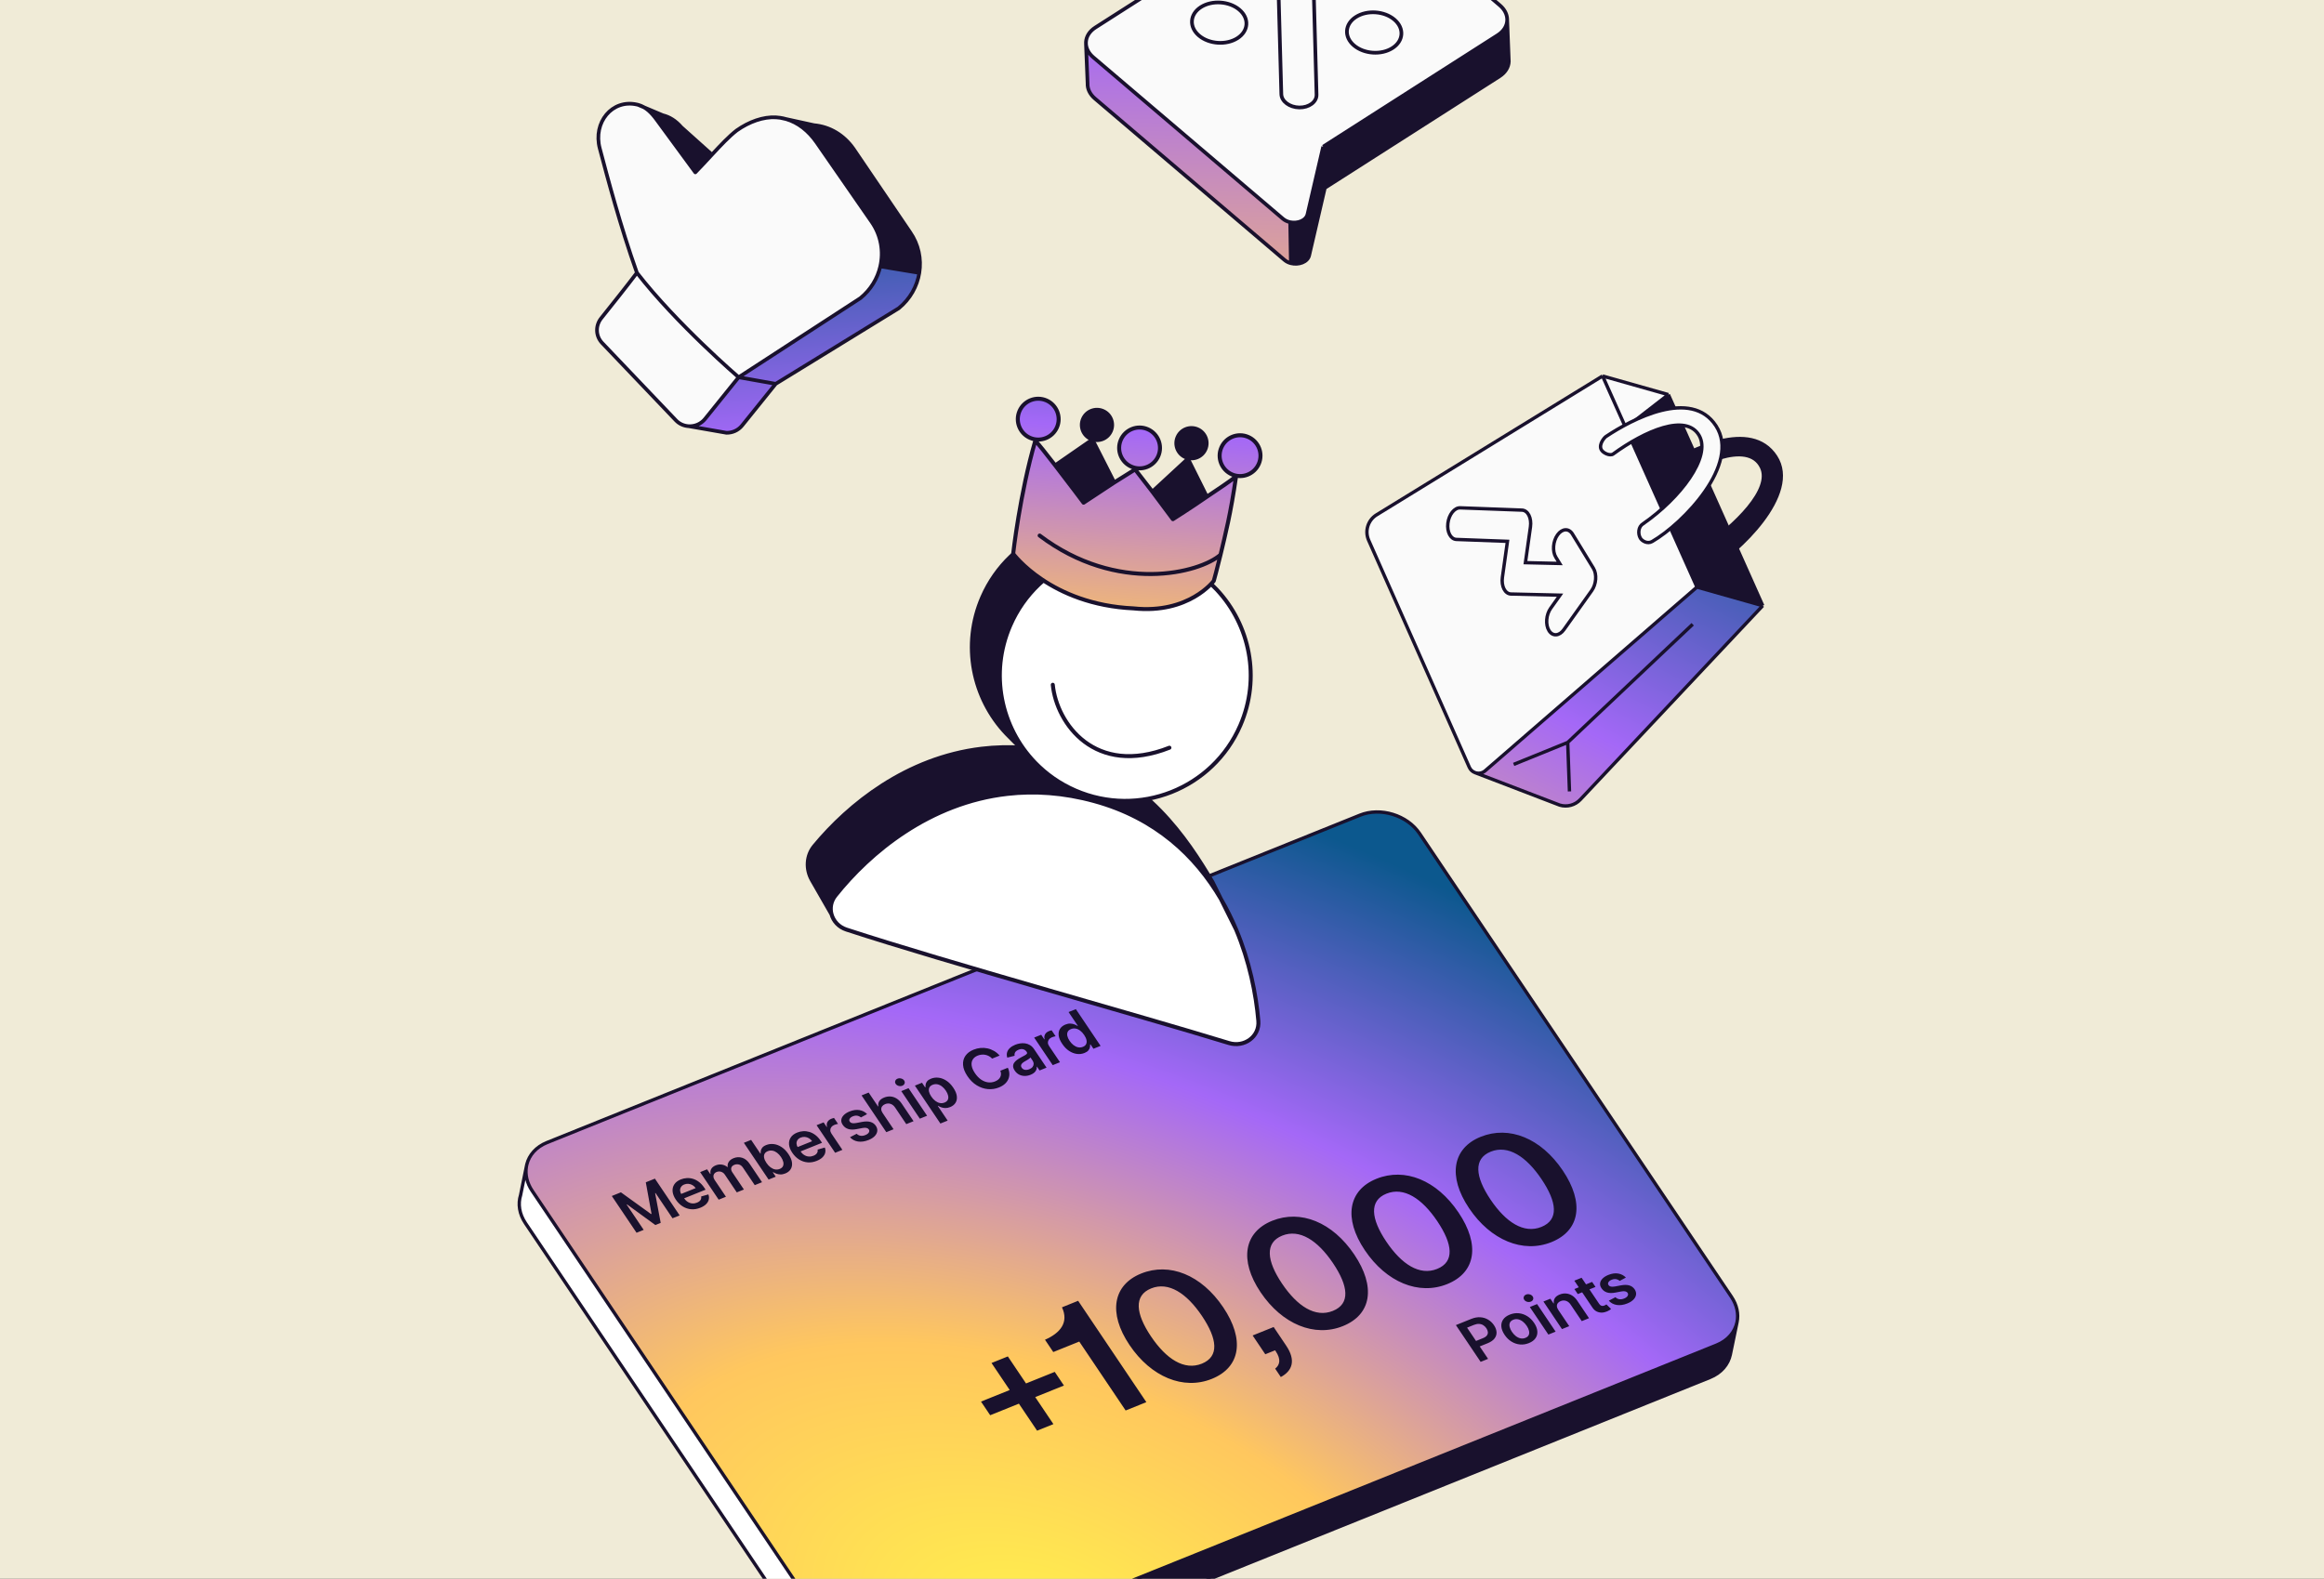 <svg width="312" height="212" viewBox="0 0 312 212" fill="none" xmlns="http://www.w3.org/2000/svg">
<rect x="0" y="0" width="312" height="212" fill="#333333" stroke="none"/>
<g clip-path="url(#clip0_28682_914)">
<rect width="312" height="212" fill="#F0EBD7"/>
<path d="M71.446 159.911C70.739 158.86 70.494 157.731 70.659 156.694C70.677 156.584 70.699 156.476 70.725 156.369C71.037 155.106 71.975 154.016 73.436 153.427L182.569 109.469C185.33 108.357 188.915 109.457 190.576 111.926L232.446 174.142C233.194 175.255 233.425 176.455 233.2 177.54C232.926 178.863 231.973 180.015 230.456 180.626L121.323 224.585C120.047 225.099 118.596 225.14 117.239 224.792C115.66 224.388 114.21 223.456 113.316 222.127L71.446 159.911Z" fill="url(#paint0_radial_28682_914)"/>
<path fill-rule="evenodd" clip-rule="evenodd" d="M116.498 229.181L117.239 224.792C115.66 224.388 114.21 223.456 113.316 222.127L71.446 159.911C70.739 158.86 70.494 157.731 70.659 156.694L69.891 160.482C69.519 161.662 69.708 163.016 70.546 164.261L112.415 226.477C113.339 227.85 114.858 228.799 116.498 229.181Z" fill="white"/>
<path d="M230.456 180.626L121.323 224.585C120.047 225.099 118.596 225.14 117.239 224.792L116.498 229.181C117.809 229.485 119.197 229.428 120.423 228.934L229.555 184.976C231.071 184.365 232.023 183.215 232.299 181.893L233.2 177.54C232.926 178.863 231.973 180.015 230.456 180.626Z" fill="#19112D"/>
<path d="M70.725 156.369C71.037 155.106 71.975 154.016 73.436 153.427L182.569 109.469C185.33 108.357 188.915 109.457 190.576 111.926L232.446 174.142C233.194 175.255 233.425 176.455 233.2 177.54M70.725 156.369L70.659 156.694M70.725 156.369C70.699 156.476 70.677 156.584 70.659 156.694M233.2 177.54C232.926 178.863 231.973 180.015 230.456 180.626L121.323 224.585C120.047 225.099 118.596 225.14 117.239 224.792M233.2 177.54L232.299 181.893C232.023 183.215 231.071 184.365 229.555 184.976L120.423 228.934C119.197 229.428 117.809 229.485 116.498 229.181M70.659 156.694C70.494 157.731 70.739 158.86 71.446 159.911L113.316 222.127C114.21 223.456 115.66 224.388 117.239 224.792M70.659 156.694L69.891 160.482C69.519 161.662 69.708 163.016 70.546 164.261L112.415 226.477C113.339 227.85 114.858 228.799 116.498 229.181M117.239 224.792L116.498 229.181" stroke="#19112D" stroke-width="0.449"/>
<path d="M82.134 160.603L83.358 160.11L87.403 163.027L87.468 163.001L86.699 158.764L87.923 158.272L91.244 163.207L90.285 163.594L88.003 160.203L87.952 160.223L88.699 164.214L87.982 164.503L84.18 161.734L84.129 161.754L86.415 165.152L85.456 165.539L82.134 160.603ZM94.019 162.182C93.604 162.349 93.194 162.416 92.788 162.383C92.383 162.348 92.004 162.221 91.651 162.002C91.297 161.781 90.99 161.477 90.729 161.09C90.473 160.709 90.329 160.342 90.297 159.99C90.266 159.634 90.343 159.318 90.527 159.039C90.711 158.759 91 158.539 91.395 158.38C91.651 158.277 91.916 158.217 92.192 158.2C92.469 158.18 92.746 158.212 93.023 158.294C93.302 158.376 93.571 158.515 93.83 158.71C94.089 158.904 94.327 159.164 94.546 159.488L94.726 159.756L91.333 161.122L90.938 160.534L93.395 159.544C93.281 159.378 93.14 159.246 92.974 159.147C92.806 159.047 92.626 158.988 92.433 158.97C92.242 158.951 92.053 158.979 91.866 159.054C91.667 159.134 91.521 159.248 91.428 159.396C91.335 159.542 91.293 159.702 91.303 159.875C91.313 160.047 91.373 160.216 91.482 160.382L91.828 160.895C91.973 161.111 92.141 161.278 92.333 161.396C92.524 161.514 92.726 161.581 92.939 161.6C93.151 161.616 93.363 161.582 93.575 161.497C93.717 161.439 93.834 161.37 93.925 161.288C94.015 161.205 94.078 161.111 94.115 161.006C94.152 160.902 94.157 160.788 94.13 160.667L95.102 160.391C95.19 160.63 95.207 160.862 95.153 161.088C95.1 161.311 94.979 161.517 94.788 161.706C94.597 161.894 94.341 162.052 94.019 162.182ZM96.484 161.097L93.993 157.395L94.925 157.019L95.349 157.648L95.397 157.629C95.341 157.382 95.372 157.159 95.492 156.96C95.61 156.759 95.807 156.603 96.084 156.491C96.364 156.378 96.642 156.344 96.916 156.389C97.191 156.431 97.439 156.541 97.658 156.718L97.701 156.701C97.654 156.458 97.699 156.232 97.834 156.022C97.97 155.81 98.188 155.644 98.488 155.523C98.868 155.37 99.252 155.352 99.637 155.471C100.023 155.589 100.355 155.855 100.633 156.267L102.305 158.752L101.327 159.146L99.745 156.796C99.591 156.567 99.409 156.426 99.201 156.375C98.993 156.323 98.789 156.336 98.592 156.416C98.356 156.51 98.216 156.65 98.172 156.836C98.129 157.019 98.177 157.215 98.318 157.424L99.871 159.732L98.915 160.118L97.309 157.732C97.181 157.541 97.013 157.414 96.807 157.352C96.603 157.289 96.397 157.3 96.191 157.383C96.051 157.439 95.945 157.523 95.873 157.633C95.8 157.742 95.769 157.868 95.778 158.011C95.787 158.153 95.842 158.3 95.945 158.453L97.46 160.704L96.484 161.097ZM103.186 158.397L99.864 153.462L100.84 153.069L102.082 154.915L102.122 154.898C102.112 154.788 102.119 154.664 102.142 154.526C102.165 154.386 102.23 154.249 102.337 154.113C102.444 153.977 102.618 153.859 102.861 153.762C103.181 153.633 103.518 153.59 103.873 153.633C104.229 153.673 104.579 153.805 104.921 154.029C105.264 154.25 105.574 154.566 105.851 154.977C106.124 155.384 106.282 155.759 106.324 156.104C106.367 156.448 106.31 156.747 106.153 157C105.997 157.253 105.756 157.445 105.431 157.576C105.194 157.671 104.973 157.715 104.77 157.707C104.566 157.7 104.383 157.665 104.22 157.604C104.059 157.54 103.922 157.474 103.809 157.405L103.753 157.428L104.145 158.011L103.186 158.397ZM102.897 156.161C103.058 156.401 103.237 156.595 103.433 156.745C103.632 156.893 103.837 156.99 104.049 157.033C104.261 157.074 104.471 157.053 104.677 156.97C104.893 156.883 105.039 156.759 105.115 156.597C105.19 156.434 105.204 156.248 105.157 156.038C105.11 155.826 105.009 155.605 104.853 155.373C104.698 155.143 104.524 154.954 104.331 154.806C104.137 154.657 103.933 154.561 103.72 154.519C103.506 154.476 103.291 154.498 103.073 154.586C102.865 154.67 102.721 154.79 102.641 154.947C102.562 155.103 102.544 155.285 102.587 155.492C102.632 155.699 102.736 155.922 102.897 156.161ZM109.652 155.885C109.237 156.052 108.826 156.119 108.421 156.087C108.016 156.052 107.637 155.924 107.284 155.705C106.93 155.484 106.622 155.18 106.362 154.793C106.105 154.412 105.961 154.046 105.929 153.693C105.898 153.338 105.975 153.021 106.16 152.742C106.343 152.462 106.633 152.242 107.028 152.083C107.283 151.98 107.549 151.92 107.825 151.903C108.102 151.884 108.378 151.915 108.655 151.997C108.934 152.079 109.203 152.218 109.463 152.413C109.721 152.608 109.96 152.867 110.178 153.191L110.358 153.459L106.966 154.825L106.57 154.237L109.028 153.248C108.913 153.081 108.773 152.949 108.606 152.85C108.438 152.751 108.258 152.691 108.066 152.673C107.875 152.654 107.686 152.682 107.499 152.757C107.299 152.838 107.154 152.952 107.061 153.099C106.967 153.245 106.925 153.405 106.935 153.579C106.945 153.75 107.005 153.919 107.115 154.085L107.46 154.599C107.605 154.814 107.774 154.981 107.966 155.1C108.156 155.217 108.358 155.285 108.571 155.303C108.784 155.32 108.996 155.285 109.208 155.2C109.35 155.143 109.466 155.073 109.557 154.992C109.647 154.908 109.711 154.814 109.748 154.71C109.785 154.605 109.789 154.492 109.762 154.37L110.735 154.095C110.822 154.333 110.839 154.565 110.786 154.791C110.733 155.014 110.611 155.221 110.421 155.41C110.23 155.597 109.973 155.755 109.652 155.885ZM112.117 154.8L109.626 151.098L110.571 150.717L110.987 151.334L111.03 151.317C110.961 151.073 110.98 150.856 111.085 150.666C111.191 150.475 111.363 150.331 111.6 150.235C111.654 150.214 111.716 150.192 111.786 150.17C111.856 150.146 111.916 150.128 111.967 150.118L112.507 150.921C112.457 150.925 112.384 150.94 112.287 150.966C112.192 150.991 112.103 151.019 112.02 151.053C111.842 151.124 111.705 151.223 111.61 151.35C111.515 151.473 111.468 151.612 111.468 151.765C111.469 151.918 111.522 152.073 111.628 152.231L113.092 154.407L112.117 154.8ZM116.412 149.608L115.581 150.053C115.502 149.983 115.407 149.925 115.297 149.88C115.188 149.834 115.067 149.81 114.934 149.809C114.8 149.807 114.658 149.837 114.507 149.898C114.304 149.979 114.16 150.087 114.075 150.222C113.991 150.356 113.993 150.485 114.079 150.609C114.149 150.718 114.252 150.788 114.388 150.819C114.525 150.85 114.713 150.844 114.952 150.803L115.749 150.653C116.191 150.571 116.563 150.574 116.864 150.661C117.166 150.747 117.408 150.923 117.588 151.187C117.743 151.421 117.805 151.657 117.774 151.896C117.744 152.133 117.629 152.355 117.431 152.562C117.232 152.768 116.96 152.941 116.615 153.08C116.108 153.284 115.637 153.354 115.2 153.289C114.762 153.222 114.399 153.03 114.111 152.713L115.007 152.248C115.162 152.398 115.339 152.487 115.536 152.516C115.734 152.545 115.945 152.514 116.169 152.423C116.401 152.33 116.558 152.212 116.641 152.071C116.726 151.929 116.726 151.795 116.642 151.669C116.57 151.563 116.466 151.494 116.327 151.462C116.191 151.429 116.015 151.433 115.8 151.472L115.005 151.624C114.558 151.71 114.181 151.704 113.872 151.605C113.563 151.505 113.318 151.32 113.138 151.049C112.983 150.822 112.919 150.597 112.947 150.373C112.975 150.147 113.084 149.938 113.274 149.745C113.465 149.55 113.725 149.385 114.056 149.252C114.541 149.057 114.985 148.996 115.388 149.068C115.792 149.14 116.134 149.32 116.412 149.608ZM118.502 149.471L119.962 151.64L118.987 152.033L115.665 147.097L116.619 146.713L117.872 148.576L117.921 148.556C117.877 148.308 117.917 148.083 118.038 147.881C118.161 147.676 118.38 147.51 118.697 147.383C118.984 147.267 119.271 147.22 119.557 147.242C119.843 147.263 120.115 147.354 120.371 147.514C120.629 147.674 120.858 147.903 121.06 148.202L122.646 150.559L121.67 150.952L120.175 148.73C120.007 148.481 119.805 148.316 119.569 148.236C119.333 148.153 119.086 148.164 118.829 148.267C118.657 148.337 118.525 148.433 118.434 148.555C118.343 148.675 118.302 148.813 118.309 148.97C118.318 149.126 118.382 149.293 118.502 149.471ZM123.488 150.22L120.997 146.518L121.973 146.125L124.464 149.827L123.488 150.22ZM121.134 145.795C120.979 145.857 120.816 145.865 120.643 145.818C120.469 145.77 120.338 145.68 120.25 145.55C120.162 145.419 120.142 145.284 120.192 145.148C120.241 145.01 120.342 144.91 120.497 144.848C120.653 144.785 120.817 144.778 120.989 144.827C121.162 144.873 121.293 144.963 121.382 145.094C121.47 145.225 121.489 145.359 121.44 145.497C121.392 145.632 121.29 145.732 121.134 145.795ZM126.249 150.872L122.824 145.782L123.783 145.395L124.195 146.008L124.252 145.985C124.242 145.875 124.248 145.75 124.272 145.612C124.294 145.473 124.359 145.335 124.467 145.2C124.573 145.063 124.748 144.946 124.99 144.848C125.31 144.719 125.648 144.676 126.003 144.719C126.359 144.759 126.708 144.891 127.05 145.115C127.393 145.336 127.703 145.652 127.98 146.064C128.254 146.47 128.412 146.846 128.454 147.19C128.496 147.535 128.439 147.833 128.283 148.086C128.126 148.339 127.886 148.531 127.561 148.662C127.323 148.758 127.103 148.801 126.899 148.794C126.695 148.786 126.512 148.752 126.35 148.69C126.188 148.627 126.051 148.56 125.939 148.491L125.898 148.508L127.225 150.479L126.249 150.872ZM125.026 147.248C125.187 147.487 125.366 147.681 125.563 147.831C125.761 147.98 125.966 148.076 126.178 148.119C126.391 148.16 126.6 148.139 126.807 148.056C127.022 147.969 127.168 147.845 127.245 147.684C127.32 147.52 127.334 147.334 127.286 147.124C127.239 146.913 127.138 146.691 126.983 146.46C126.828 146.23 126.654 146.041 126.46 145.892C126.266 145.743 126.063 145.648 125.849 145.605C125.635 145.562 125.42 145.585 125.203 145.672C124.994 145.756 124.85 145.877 124.771 146.033C124.691 146.19 124.673 146.372 124.717 146.579C124.762 146.785 124.865 147.008 125.026 147.248ZM134.202 141.747L133.195 142.153C133.066 142.017 132.925 141.907 132.771 141.824C132.616 141.74 132.454 141.68 132.285 141.646C132.116 141.612 131.944 141.605 131.77 141.624C131.596 141.641 131.425 141.683 131.256 141.751C130.956 141.872 130.736 142.047 130.595 142.275C130.453 142.502 130.403 142.771 130.446 143.082C130.488 143.392 130.634 143.733 130.884 144.104C131.138 144.481 131.418 144.773 131.723 144.979C132.029 145.183 132.341 145.304 132.66 145.343C132.979 145.38 133.288 145.338 133.586 145.218C133.751 145.151 133.893 145.07 134.01 144.974C134.129 144.875 134.22 144.764 134.283 144.64C134.348 144.516 134.382 144.382 134.385 144.238C134.39 144.092 134.359 143.942 134.293 143.785L135.304 143.383C135.424 143.633 135.49 143.886 135.503 144.143C135.517 144.398 135.477 144.645 135.382 144.884C135.285 145.121 135.132 145.338 134.922 145.534C134.711 145.73 134.441 145.894 134.113 146.026C133.627 146.221 133.127 146.295 132.611 146.248C132.095 146.201 131.6 146.031 131.125 145.74C130.651 145.45 130.235 145.039 129.879 144.509C129.521 143.977 129.325 143.478 129.292 143.011C129.258 142.543 129.364 142.132 129.609 141.777C129.855 141.423 130.219 141.149 130.7 140.955C131.007 140.831 131.319 140.755 131.635 140.726C131.951 140.696 132.262 140.715 132.569 140.781C132.875 140.846 133.167 140.959 133.445 141.121C133.724 141.28 133.976 141.489 134.202 141.747ZM138.365 144.322C138.103 144.428 137.839 144.481 137.572 144.482C137.307 144.481 137.057 144.422 136.823 144.306C136.592 144.189 136.394 144.009 136.231 143.767C136.09 143.558 136.017 143.368 136.012 143.196C136.006 143.025 136.05 142.868 136.144 142.726C136.238 142.584 136.364 142.455 136.523 142.338C136.682 142.219 136.856 142.109 137.044 142.008C137.272 141.888 137.455 141.789 137.594 141.71C137.732 141.63 137.822 141.557 137.864 141.491C137.907 141.423 137.901 141.347 137.845 141.263L137.835 141.249C137.713 141.067 137.558 140.951 137.371 140.9C137.183 140.849 136.976 140.869 136.75 140.96C136.511 141.056 136.353 141.179 136.275 141.329C136.2 141.478 136.18 141.625 136.217 141.772L135.229 142.023C135.149 141.769 135.141 141.533 135.205 141.316C135.267 141.096 135.393 140.901 135.581 140.729C135.768 140.556 136.006 140.411 136.295 140.294C136.495 140.214 136.707 140.155 136.933 140.117C137.159 140.079 137.386 140.076 137.614 140.106C137.841 140.135 138.059 140.212 138.269 140.336C138.479 140.459 138.668 140.644 138.833 140.89L140.5 143.367L139.563 143.745L139.22 143.236L139.188 143.249C139.198 143.376 139.179 143.506 139.132 143.64C139.086 143.771 139 143.896 138.875 144.016C138.751 144.133 138.581 144.235 138.365 144.322ZM138.187 143.579C138.383 143.5 138.53 143.397 138.627 143.27C138.723 143.142 138.771 143.004 138.77 142.857C138.771 142.71 138.726 142.568 138.634 142.431L138.34 141.995C138.325 142.03 138.287 142.072 138.226 142.121C138.167 142.169 138.098 142.218 138.018 142.269C137.938 142.319 137.857 142.368 137.777 142.415C137.697 142.462 137.627 142.502 137.567 142.536C137.434 142.612 137.323 142.694 137.235 142.78C137.147 142.867 137.094 142.959 137.076 143.058C137.058 143.156 137.086 143.261 137.162 143.373C137.27 143.534 137.417 143.629 137.603 143.658C137.79 143.687 137.984 143.661 138.187 143.579ZM141.33 143.033L138.838 139.331L139.784 138.95L140.199 139.567L140.242 139.55C140.174 139.306 140.193 139.089 140.298 138.9C140.404 138.708 140.576 138.564 140.813 138.469C140.867 138.447 140.928 138.425 140.998 138.403C141.069 138.379 141.129 138.362 141.179 138.352L141.719 139.154C141.669 139.158 141.596 139.173 141.5 139.2C141.404 139.224 141.315 139.253 141.233 139.286C141.055 139.358 140.918 139.457 140.823 139.583C140.728 139.707 140.681 139.845 140.681 139.998C140.681 140.151 140.734 140.307 140.84 140.464L142.305 142.64L141.33 143.033ZM145.596 141.398C145.27 141.529 144.929 141.571 144.572 141.525C144.214 141.479 143.865 141.344 143.525 141.12C143.184 140.895 142.877 140.58 142.604 140.173C142.327 139.762 142.169 139.385 142.129 139.041C142.091 138.695 142.152 138.398 142.313 138.149C142.474 137.899 142.713 137.709 143.031 137.581C143.273 137.484 143.498 137.44 143.704 137.451C143.909 137.461 144.091 137.498 144.252 137.564C144.412 137.628 144.547 137.696 144.658 137.765L144.699 137.749L143.456 135.903L144.434 135.509L147.756 140.445L146.797 140.831L146.404 140.248L146.345 140.272C146.355 140.382 146.347 140.507 146.32 140.646C146.292 140.784 146.223 140.92 146.114 141.054C146.006 141.188 145.833 141.302 145.596 141.398ZM145.386 140.572C145.593 140.489 145.735 140.368 145.814 140.21C145.891 140.05 145.907 139.865 145.861 139.655C145.816 139.444 145.712 139.22 145.551 138.98C145.39 138.741 145.212 138.548 145.018 138.402C144.825 138.254 144.623 138.161 144.412 138.122C144.202 138.082 143.992 138.104 143.782 138.189C143.565 138.276 143.417 138.4 143.34 138.56C143.262 138.72 143.247 138.903 143.293 139.111C143.34 139.319 143.44 139.538 143.595 139.768C143.751 140 143.926 140.191 144.122 140.343C144.319 140.493 144.525 140.59 144.741 140.636C144.957 140.68 145.172 140.658 145.386 140.572Z" fill="#19112D"/>
<path d="M198.776 182.875L195.455 177.939L197.524 177.105C197.948 176.935 198.351 176.862 198.734 176.888C199.118 176.912 199.468 177.019 199.781 177.207C200.096 177.393 200.359 177.642 200.569 177.956C200.782 178.272 200.897 178.583 200.913 178.889C200.93 179.195 200.84 179.477 200.644 179.736C200.447 179.993 200.136 180.207 199.71 180.379L198.339 180.931L197.844 180.196L199.081 179.698C199.329 179.598 199.506 179.478 199.612 179.337C199.718 179.196 199.763 179.043 199.748 178.878C199.734 178.712 199.669 178.541 199.551 178.366C199.433 178.191 199.291 178.052 199.124 177.95C198.958 177.847 198.771 177.791 198.561 177.781C198.352 177.769 198.123 177.814 197.873 177.914L196.957 178.283L199.776 182.472L198.776 182.875ZM205.26 180.355C204.856 180.518 204.452 180.58 204.048 180.54C203.645 180.5 203.265 180.37 202.909 180.15C202.555 179.929 202.249 179.628 201.992 179.245C201.735 178.863 201.59 178.495 201.558 178.143C201.528 177.789 201.608 177.473 201.797 177.195C201.986 176.916 202.283 176.696 202.687 176.533C203.092 176.37 203.495 176.308 203.899 176.348C204.302 176.388 204.682 176.519 205.037 176.741C205.394 176.963 205.701 177.265 205.958 177.648C206.216 178.03 206.359 178.397 206.388 178.749C206.419 179.1 206.34 179.415 206.15 179.693C205.961 179.972 205.664 180.192 205.26 180.355ZM204.795 179.654C205.014 179.566 205.161 179.438 205.236 179.271C205.31 179.103 205.321 178.912 205.269 178.7C205.22 178.487 205.119 178.268 204.968 178.044C204.815 177.817 204.641 177.627 204.444 177.473C204.248 177.318 204.039 177.215 203.818 177.165C203.597 177.115 203.377 177.134 203.158 177.222C202.934 177.313 202.784 177.443 202.708 177.612C202.634 177.781 202.623 177.972 202.673 178.187C202.725 178.399 202.827 178.618 202.979 178.845C203.131 179.069 203.304 179.259 203.499 179.413C203.696 179.567 203.905 179.669 204.126 179.718C204.347 179.766 204.57 179.745 204.795 179.654ZM207.871 179.212L205.379 175.51L206.355 175.117L208.846 178.819L207.871 179.212ZM205.516 174.787C205.362 174.849 205.198 174.857 205.025 174.81C204.851 174.762 204.72 174.673 204.632 174.542C204.544 174.411 204.524 174.277 204.574 174.14C204.623 174.002 204.724 173.902 204.879 173.84C205.035 173.777 205.199 173.77 205.372 173.819C205.545 173.866 205.675 173.955 205.764 174.087C205.852 174.217 205.871 174.351 205.822 174.489C205.775 174.625 205.672 174.724 205.516 174.787ZM209.213 175.914L210.673 178.083L209.697 178.476L207.206 174.774L208.138 174.398L208.562 175.027L208.61 175.008C208.566 174.762 208.607 174.536 208.733 174.33C208.861 174.124 209.08 173.958 209.389 173.834C209.674 173.719 209.96 173.673 210.245 173.697C210.533 173.72 210.804 173.812 211.061 173.972C211.319 174.131 211.546 174.359 211.744 174.656L213.33 177.013L212.354 177.406L210.859 175.184C210.692 174.936 210.49 174.771 210.252 174.69C210.016 174.607 209.773 174.616 209.521 174.718C209.351 174.786 209.221 174.881 209.134 175.002C209.047 175.121 209.008 175.258 209.017 175.414C209.028 175.569 209.093 175.736 209.213 175.914ZM213.745 172.14L214.199 172.815L211.82 173.773L211.366 173.098L213.745 172.14ZM211.356 171.975L212.332 171.582L214.671 175.057C214.75 175.175 214.83 175.257 214.912 175.303C214.994 175.348 215.076 175.368 215.158 175.364C215.239 175.359 215.32 175.341 215.401 175.308C215.462 175.284 215.515 175.257 215.56 175.229C215.607 175.2 215.642 175.177 215.664 175.16L216.288 175.775C216.246 175.813 216.184 175.86 216.1 175.919C216.017 175.976 215.908 176.034 215.772 176.093C215.532 176.198 215.29 176.254 215.045 176.261C214.8 176.265 214.568 176.214 214.349 176.106C214.132 175.997 213.946 175.827 213.792 175.595L211.356 171.975ZM218.28 171.557L217.449 172.002C217.37 171.932 217.275 171.874 217.164 171.829C217.056 171.783 216.935 171.759 216.801 171.758C216.668 171.756 216.526 171.786 216.375 171.847C216.172 171.928 216.028 172.037 215.942 172.171C215.859 172.305 215.86 172.434 215.946 172.558C216.017 172.667 216.12 172.737 216.255 172.768C216.392 172.799 216.58 172.793 216.82 172.752L217.617 172.603C218.059 172.52 218.431 172.523 218.731 172.61C219.034 172.696 219.275 172.872 219.455 173.136C219.61 173.37 219.672 173.606 219.642 173.846C219.611 174.082 219.497 174.304 219.298 174.511C219.099 174.717 218.827 174.89 218.482 175.029C217.976 175.233 217.504 175.303 217.068 175.238C216.63 175.171 216.267 174.979 215.978 174.662L216.874 174.197C217.03 174.347 217.207 174.436 217.404 174.465C217.601 174.494 217.812 174.463 218.037 174.372C218.269 174.279 218.426 174.162 218.509 174.02C218.593 173.878 218.594 173.744 218.509 173.618C218.438 173.512 218.333 173.443 218.195 173.411C218.059 173.378 217.883 173.382 217.668 173.421L216.872 173.573C216.426 173.659 216.048 173.653 215.74 173.555C215.43 173.455 215.186 173.269 215.006 172.999C214.851 172.771 214.787 172.546 214.814 172.322C214.843 172.096 214.952 171.887 215.142 171.694C215.332 171.499 215.593 171.335 215.923 171.201C216.409 171.006 216.852 170.945 217.255 171.017C217.66 171.089 218.001 171.269 218.28 171.557Z" fill="#19112D"/>
<path d="M132.934 190.043L131.701 188.21L135.555 186.658L133.113 183.029L135.304 182.146L137.746 185.775L141.601 184.222L142.834 186.055L138.98 187.608L141.422 191.237L139.231 192.119L136.789 188.49L132.934 190.043ZM151.12 189.406L144.893 180.152L141.403 181.558L140.292 179.906C142.325 179.018 143.528 177.588 142.571 175.552L144.741 174.677L153.9 188.287L151.12 189.406ZM162.692 185.16C158.878 186.697 154.535 184.917 151.641 180.617C148.734 176.298 149.426 172.537 153.2 171.017C157.014 169.48 161.288 171.195 164.219 175.55C167.113 179.851 166.567 183.599 162.692 185.16ZM161.345 183.12C163.719 182.164 163.434 179.787 161.358 176.702C159.307 173.654 156.876 172.073 154.543 173.013C152.19 173.961 152.458 176.39 154.521 179.456C156.573 182.505 158.991 184.068 161.345 183.12ZM171.95 184.914L171.193 183.789C171.83 183.279 172.003 182.54 171.258 181.433L171.185 181.324L169.866 181.856L168.169 179.333L170.989 178.197L172.674 180.702C174.005 182.679 173.504 184.081 171.95 184.914ZM180.286 178.073C176.472 179.61 172.129 177.83 169.235 173.53C166.328 169.211 167.021 165.45 170.794 163.93C174.608 162.394 178.883 164.108 181.813 168.463C184.707 172.764 184.161 176.513 180.286 178.073ZM178.939 176.033C181.313 175.077 181.029 172.7 178.953 169.616C176.901 166.567 174.47 164.986 172.137 165.926C169.784 166.874 170.052 169.303 172.116 172.369C174.167 175.418 176.586 176.981 178.939 176.033ZM194.284 172.435C190.47 173.971 186.127 172.192 183.233 167.892C180.326 163.573 181.018 159.812 184.792 158.292C188.606 156.755 192.88 158.47 195.811 162.825C198.705 167.126 198.159 170.874 194.284 172.435ZM192.937 170.395C195.311 169.439 195.026 167.062 192.951 163.977C190.899 160.929 188.468 159.348 186.135 160.288C183.782 161.235 184.05 163.665 186.114 166.731C188.165 169.78 190.584 171.343 192.937 170.395ZM208.282 166.797C204.468 168.333 200.125 166.554 197.23 162.253C194.324 157.935 195.016 154.173 198.79 152.653C202.604 151.117 206.878 152.832 209.809 157.187C212.703 161.487 212.157 165.236 208.282 166.797ZM206.935 164.756C209.308 163.8 209.024 161.424 206.948 158.339C204.897 155.291 202.466 153.71 200.133 154.649C197.78 155.597 198.048 158.026 200.111 161.093C202.163 164.141 204.581 165.704 206.935 164.756Z" fill="#19112D"/>
<path d="M236.453 62.779C234.657 58.992 227.656 62.48 224.341 64.893C223.928 65.194 223.108 64.524 222.887 64.016C222.574 63.298 223.207 62.753 223.407 62.636C226.818 60.36 235.086 56.157 238.428 61.288C241.77 66.42 233.202 74.326 229.504 76.47C228.864 76.842 228.346 76.461 228.195 76.205C227.993 75.862 227.536 74.244 228.195 73.849C233.184 70.393 237.831 65.684 236.453 62.779Z" fill="#19112D" stroke="#19112D" stroke-width="0.364"/>
<path d="M223.981 52.992L215.149 50.492L218.252 57.434L223.981 52.992Z" fill="#FAFAFA"/>
<path d="M215.149 50.492L184.809 69.131C183.648 69.844 183.193 71.306 183.745 72.552L197.252 103.026C197.408 103.379 197.69 103.626 198.015 103.748C198.461 103.915 198.988 103.849 199.387 103.502L227.818 78.835L218.252 57.434L215.149 50.492Z" fill="#FAFAFA"/>
<path d="M236.65 81.334L223.981 52.992L218.252 57.434L227.818 78.835L236.65 81.334Z" fill="#19112D"/>
<path d="M212.159 107.372L236.65 81.334L227.818 78.835L199.387 103.502C198.988 103.849 198.461 103.915 198.015 103.748L209.399 108.115C210.385 108.41 211.454 108.122 212.159 107.372Z" fill="url(#paint1_linear_28682_914)"/>
<path d="M215.149 50.492L223.981 52.992M215.149 50.492L218.252 57.434M215.149 50.492L184.809 69.131C183.648 69.844 183.193 71.306 183.745 72.552L197.252 103.026C197.408 103.379 197.69 103.626 198.015 103.748M227.818 78.835L236.65 81.334M227.818 78.835L218.252 57.434M227.818 78.835L199.387 103.502C198.988 103.849 198.461 103.915 198.015 103.748M223.981 52.992L236.65 81.334M223.981 52.992L218.252 57.434M236.65 81.334L212.159 107.372C211.454 108.122 210.385 108.41 209.399 108.115L198.015 103.748M210.467 99.7L227.246 83.828M210.467 99.7L210.705 106.275M210.467 99.7L203.211 102.647M197.996 103.741L198.015 103.748" stroke="#19112D" stroke-width="0.453"/>
<path d="M228.122 58.493C226.385 55.439 220.829 57.863 216.569 60.965C216.156 61.265 215.168 60.84 214.947 60.333C214.634 59.615 215.419 58.727 215.618 58.609C219.029 56.333 227.033 52.054 230.375 57.185C233.717 62.317 225.962 70.306 221.806 72.716C221.166 73.088 220.445 72.648 220.219 72.263C219.881 71.69 219.928 70.729 220.587 70.333C225.576 66.878 229.752 61.358 228.122 58.493Z" fill="#FAFAFA" stroke="#19112D" stroke-width="0.453"/>
<path d="M213.919 76.316C214.405 77.111 214.303 78.452 213.689 79.312L209.95 84.558C209.335 85.42 208.441 85.475 207.953 84.68C207.465 83.885 207.567 82.543 208.181 81.681L209.435 79.922L202.849 79.767C202.467 79.758 202.129 79.513 201.912 79.09C201.695 78.667 201.618 78.101 201.699 77.524L202.379 72.692L195.527 72.438C194.755 72.41 194.242 71.436 194.381 70.265C194.521 69.093 195.26 68.166 196.032 68.194L204.328 68.501C204.707 68.515 205.042 68.762 205.256 69.184C205.47 69.607 205.546 70.17 205.465 70.744L204.789 75.557L209.388 75.665L208.873 74.824C208.386 74.027 208.49 72.684 209.106 71.824C209.721 70.964 210.615 70.912 211.102 71.709L213.919 76.316Z" fill="#FAFAFA" stroke="#19112D" stroke-width="0.453"/>
<path d="M146.908 107.575C142.755 106.435 138.86 106.197 135.259 106.605C124.771 107.793 116.778 114.458 112.156 120.264C111.55 121.025 111.407 121.939 111.63 122.76C111.88 123.682 112.591 124.486 113.629 124.825C127.44 129.335 152.28 136.165 164.984 140.063C167.029 140.69 169.116 139.217 168.934 137.086C168.624 133.441 167.742 129.093 165.955 124.83C165.372 123.441 164.694 122.061 163.908 120.717C160.531 114.944 155.169 109.842 146.908 107.575Z" fill="white"/>
<path d="M112.156 120.264C116.778 114.458 124.771 107.793 135.259 106.605C138.86 106.197 142.755 106.435 146.908 107.575C155.169 109.842 160.531 114.944 163.908 120.717L162.782 118.455C159.363 112.651 153.793 104.287 143.609 101.492C139.382 100.331 135.423 100.106 131.769 100.544C121.71 101.751 113.965 107.989 109.312 113.619C108.244 114.912 108.171 116.732 109.006 118.187L111.63 122.76C111.407 121.939 111.55 121.025 112.156 120.264Z" fill="#19112D"/>
<path d="M165.955 124.83C167.742 129.093 168.624 133.441 168.934 137.086C169.116 139.217 167.029 140.69 164.984 140.063C152.28 136.165 127.44 129.335 113.629 124.825C112.591 124.486 111.88 123.682 111.63 122.76M165.955 124.83L163.908 120.717M165.955 124.83C165.372 123.441 164.694 122.061 163.908 120.717M111.63 122.76C111.407 121.939 111.55 121.025 112.156 120.264C116.778 114.458 124.771 107.793 135.259 106.605M111.63 122.76L109.006 118.187C108.171 116.732 108.244 114.912 109.312 113.619C113.965 107.989 121.71 101.751 131.769 100.544M163.908 120.717C160.531 114.944 155.169 109.842 146.908 107.575C142.755 106.435 138.86 106.197 135.259 106.605M163.908 120.717L162.782 118.455C159.363 112.651 153.793 104.287 143.609 101.492C139.382 100.331 135.423 100.106 131.769 100.544M131.769 100.544L135.259 106.605" stroke="#19112D" stroke-width="0.537" stroke-linecap="round" stroke-linejoin="round"/>
<path d="M166.515 97.41C162.812 105.94 152.895 109.853 144.365 106.151C142.273 105.243 140.459 103.961 138.967 102.418C134.373 97.668 132.829 90.439 135.624 84C139.327 75.47 149.244 71.556 157.774 75.259C159.621 76.061 161.252 77.155 162.636 78.462C162.885 78.698 163.127 78.94 163.36 79.189C167.807 83.941 169.271 91.059 166.515 97.41Z" fill="white"/>
<path d="M135.624 84C139.327 75.47 149.244 71.556 157.774 75.259C159.621 76.061 161.252 77.155 162.636 78.462L158.658 74.466C157.323 73.25 155.769 72.229 154.02 71.47C145.489 67.767 135.572 71.681 131.87 80.211C129.096 86.601 130.596 93.77 135.109 98.521L138.967 102.418C134.373 97.668 132.829 90.439 135.624 84Z" fill="#19112D"/>
<path d="M138.967 102.418C140.459 103.961 142.273 105.243 144.365 106.151C152.895 109.853 162.812 105.94 166.515 97.41C169.271 91.059 167.807 83.941 163.36 79.189M138.967 102.418C134.373 97.668 132.829 90.439 135.624 84C139.327 75.47 149.244 71.556 157.774 75.259C159.621 76.061 161.252 77.155 162.636 78.462M138.967 102.418L135.109 98.521C130.596 93.77 129.096 86.601 131.87 80.211C135.572 71.681 145.489 67.767 154.02 71.47C155.769 72.229 157.323 73.25 158.658 74.466L162.636 78.462M163.36 79.189L162.636 78.462M163.36 79.189C163.127 78.94 162.885 78.698 162.636 78.462M141.338 91.953C141.846 97.143 147 104.35 156.994 100.406" stroke="#19112D" stroke-width="0.537" stroke-linecap="round" stroke-linejoin="round"/>
<path d="M162.951 78.004C162.951 78.004 159.624 82.484 152.176 81.696C141.029 81.186 136.02 74.359 136.02 74.359C136.02 74.359 136.917 66.293 138.989 59.19C139.348 59.536 140.461 60.94 141.666 62.499C143.467 64.829 145.472 67.503 145.472 67.503L149.574 64.8L152.392 63.035L154.712 66.034L157.461 69.718C157.461 69.718 159.791 68.252 162.011 66.712C163.334 65.794 165.219 64.614 165.948 63.938C165.204 69.095 164.508 71.744 163.859 74.489C163.479 76.093 162.951 78.004 162.951 78.004Z" fill="url(#paint2_linear_28682_914)"/>
<path d="M141.666 62.499C143.467 64.829 145.472 67.503 145.472 67.503L149.574 64.8L146.651 59.049L141.666 62.499Z" fill="#19112D"/>
<path d="M154.712 66.034L157.461 69.718C157.461 69.718 159.791 68.252 162.011 66.712L159.478 61.628L154.712 66.034Z" fill="#19112D"/>
<path d="M155.504 61.244C154.901 62.633 153.286 63.27 151.897 62.667C150.508 62.065 149.871 60.45 150.474 59.061C151.077 57.672 152.692 57.035 154.081 57.638C155.469 58.241 156.107 59.855 155.504 61.244Z" fill="url(#paint3_linear_28682_914)"/>
<path d="M168.996 62.281C168.393 63.67 166.778 64.307 165.389 63.704C164 63.101 163.363 61.487 163.966 60.098C164.569 58.709 166.183 58.072 167.572 58.675C168.961 59.278 169.598 60.892 168.996 62.281Z" fill="url(#paint4_linear_28682_914)"/>
<path d="M141.899 57.377C141.296 58.766 139.681 59.403 138.292 58.8C136.903 58.197 136.266 56.582 136.869 55.194C137.472 53.805 139.087 53.167 140.475 53.77C141.864 54.373 142.502 55.988 141.899 57.377Z" fill="url(#paint5_linear_28682_914)"/>
<path d="M141.666 62.499C140.461 60.94 139.348 59.536 138.989 59.19C136.917 66.293 136.02 74.359 136.02 74.359C136.02 74.359 141.029 81.186 152.176 81.696C159.624 82.484 162.951 78.004 162.951 78.004C162.951 78.004 163.479 76.093 163.859 74.489M141.666 62.499C143.467 64.829 145.472 67.503 145.472 67.503L149.574 64.8M141.666 62.499L146.651 59.049L149.574 64.8M149.574 64.8L152.392 63.035L154.712 66.034M154.712 66.034L157.461 69.718C157.461 69.718 159.791 68.252 162.011 66.712M154.712 66.034L159.478 61.628L162.011 66.712M162.011 66.712C163.334 65.794 165.219 64.614 165.948 63.938C165.204 69.095 164.508 71.744 163.859 74.489M163.859 74.489C161.085 76.938 150.028 79.816 139.572 71.916M155.504 61.244C154.901 62.633 153.286 63.27 151.897 62.667C150.508 62.065 149.871 60.45 150.474 59.061C151.077 57.672 152.692 57.035 154.081 57.638C155.469 58.241 156.107 59.855 155.504 61.244ZM168.996 62.281C168.393 63.67 166.778 64.307 165.389 63.704C164 63.101 163.363 61.487 163.966 60.098C164.569 58.709 166.183 58.072 167.572 58.675C168.961 59.278 169.598 60.892 168.996 62.281ZM141.899 57.377C141.296 58.766 139.681 59.403 138.292 58.8C136.903 58.197 136.266 56.582 136.869 55.194C137.472 53.805 139.087 53.167 140.475 53.77C141.864 54.373 142.502 55.988 141.899 57.377Z" stroke="#19112D" stroke-width="0.537" stroke-linecap="round" stroke-linejoin="round"/>
<circle cx="147.27" cy="57.062" r="2.295" transform="rotate(23.465 147.27 57.062)" fill="#19112D"/>
<circle cx="159.957" cy="59.515" r="2.295" transform="rotate(23.465 159.957 59.515)" fill="#19112D"/>
<path d="M160.962 4.776C159.608 3.623 159.725 1.911 161.224 0.953C162.723 -0.004 165.036 0.154 166.39 1.308C167.745 2.461 167.627 4.173 166.128 5.131C164.629 6.088 162.316 5.93 160.962 4.776Z" fill="#FAFAFA"/>
<path d="M181.771 6.101C180.416 4.947 180.534 3.236 182.033 2.278C183.532 1.32 185.845 1.478 187.199 2.632C188.553 3.785 188.436 5.497 186.937 6.455C185.438 7.413 183.125 7.254 181.771 6.101Z" fill="#FAFAFA"/>
<path d="M171.541 -4.893C171.515 -5.862 172.552 -6.631 173.857 -6.61C175.163 -6.589 176.242 -5.787 176.269 -4.818L176.748 12.717C176.774 13.685 175.737 14.454 174.432 14.433C173.126 14.412 172.047 13.61 172.02 12.641L171.541 -4.893Z" fill="#FAFAFA"/>
<path fill-rule="evenodd" clip-rule="evenodd" d="M177.642 19.69L201.08 4.713C201.905 4.186 202.331 3.44 202.342 2.677C202.343 2.642 202.342 2.607 202.341 2.572C202.319 1.917 201.993 1.255 201.355 0.712L182.645 -15.223C181.228 -16.431 178.807 -16.597 177.237 -15.594L147.052 3.695C146.261 4.2 145.838 4.905 145.794 5.635C145.788 5.734 145.788 5.833 145.796 5.932C145.846 6.555 146.171 7.179 146.777 7.696L172.231 29.375C172.511 29.613 172.852 29.765 173.208 29.838C174.214 30.044 175.34 29.622 175.538 28.765L177.642 19.69ZM160.962 4.776C162.316 5.93 164.629 6.088 166.128 5.131C167.627 4.173 167.745 2.461 166.39 1.308C165.036 0.154 162.723 -0.004 161.224 0.953C159.725 1.911 159.608 3.623 160.962 4.776ZM181.771 6.101C183.125 7.254 185.438 7.413 186.937 6.455C188.436 5.497 188.553 3.785 187.199 2.632C185.845 1.478 183.532 1.32 182.033 2.278C180.534 3.236 180.416 4.947 181.771 6.101ZM176.748 12.717L176.269 -4.818C176.242 -5.787 175.163 -6.589 173.857 -6.61C172.552 -6.631 171.515 -5.862 171.541 -4.893L172.02 12.641C172.047 13.61 173.126 14.412 174.432 14.433C175.737 14.454 176.774 13.685 176.748 12.717Z" fill="#FAFAFA"/>
<path d="M201.08 4.713L177.642 19.69L177.861 25.228L201.299 10.251C202.104 9.736 202.528 9.014 202.559 8.27L202.342 2.677C202.331 3.44 201.905 4.186 201.08 4.713Z" fill="#19112D"/>
<path d="M172.231 29.375L146.777 7.696C146.171 7.179 145.846 6.555 145.796 5.932L146.01 11.205C145.978 11.914 146.303 12.644 146.996 13.234L172.449 34.913C172.697 35.124 172.993 35.267 173.304 35.347L173.208 29.838C172.852 29.765 172.511 29.613 172.231 29.375Z" fill="url(#paint6_radial_28682_914)"/>
<path d="M177.642 19.69L175.538 28.765C175.34 29.622 174.214 30.044 173.208 29.838L173.304 35.347C174.34 35.615 175.55 35.194 175.757 34.302L177.861 25.228L177.642 19.69Z" fill="#19112D"/>
<path d="M177.642 19.69L201.08 4.713C201.905 4.186 202.331 3.44 202.342 2.677M177.642 19.69L175.538 28.765C175.34 29.622 174.214 30.044 173.208 29.838M177.642 19.69L177.861 25.228M177.861 25.228L201.299 10.251C202.104 9.736 202.528 9.014 202.559 8.27L202.342 2.677M177.861 25.228L175.757 34.302C175.55 35.194 174.34 35.615 173.304 35.347M145.794 5.635C145.838 4.905 146.261 4.2 147.052 3.695L177.237 -15.594C178.807 -16.597 181.228 -16.431 182.645 -15.223L201.355 0.712C201.993 1.255 202.319 1.917 202.341 2.572M145.794 5.635L145.796 5.932M145.794 5.635C145.788 5.734 145.788 5.833 145.796 5.932M173.208 29.838C172.852 29.765 172.511 29.613 172.231 29.375L146.777 7.696C146.171 7.179 145.846 6.555 145.796 5.932M173.208 29.838L173.304 35.347M173.304 35.347C172.993 35.267 172.697 35.124 172.449 34.913L146.996 13.234C146.303 12.644 145.978 11.914 146.01 11.205L145.796 5.932M202.341 2.572L202.342 2.677M202.341 2.572C202.342 2.607 202.343 2.642 202.342 2.677M166.128 5.131C164.629 6.088 162.316 5.93 160.962 4.776C159.608 3.623 159.725 1.911 161.224 0.953C162.723 -0.004 165.036 0.154 166.39 1.308C167.745 2.461 167.627 4.173 166.128 5.131ZM186.937 6.455C185.438 7.413 183.125 7.254 181.771 6.101C180.416 4.947 180.534 3.236 182.033 2.278C183.532 1.32 185.845 1.478 187.199 2.632C188.553 3.785 188.436 5.497 186.937 6.455ZM174.432 14.433C173.126 14.412 172.047 13.61 172.02 12.641L171.541 -4.893C171.515 -5.862 172.552 -6.631 173.857 -6.61C175.163 -6.589 176.242 -5.787 176.269 -4.818L176.748 12.717C176.774 13.685 175.737 14.454 174.432 14.433Z" stroke="#19112D" stroke-width="0.494"/>
<path d="M90.733 56.435L80.829 46.046C79.966 45.132 79.918 43.726 80.714 42.733C82.107 40.993 84.228 38.328 85.507 36.63C83.248 30.278 81.558 23.842 80.517 19.92C79.593 16.436 82.179 13.284 85.505 14.037C85.562 14.049 85.62 14.063 85.677 14.079C86.716 14.354 87.493 15.169 88.129 16.036L93.347 23.146C94.11 22.366 94.859 21.549 95.582 20.768C96.773 19.483 97.896 18.293 98.903 17.516C100.585 16.329 102.481 15.664 104.172 15.757C104.365 15.767 104.556 15.787 104.745 15.816C105.011 15.856 105.272 15.913 105.529 15.988C107.139 16.453 108.545 17.572 109.622 19.119L117.034 29.817C118.283 31.612 118.639 33.772 118.178 35.774C117.807 37.389 116.905 38.901 115.512 40.035L99.163 50.66L94.657 56.253C94.1 56.945 93.266 57.275 92.453 57.229C92.424 57.228 92.396 57.226 92.367 57.223C91.765 57.169 91.18 56.908 90.733 56.435Z" fill="#FAFAFA"/>
<path d="M85.677 14.079C86.716 14.354 87.493 15.169 88.129 16.036L93.347 23.146C94.11 22.366 94.859 21.549 95.582 20.768L91.466 17.08C90.7 16.19 89.838 15.68 88.982 15.477L85.677 14.079Z" fill="#19112D"/>
<path fill-rule="evenodd" clip-rule="evenodd" d="M94.657 56.253L99.163 50.66L115.512 40.035C116.905 38.901 117.807 37.389 118.178 35.774L123.419 36.641C123.129 38.439 122.19 40.145 120.657 41.394L104.139 51.543L99.633 57.136C99.097 57.801 98.306 58.132 97.524 58.116L92.453 57.229C93.266 57.275 94.1 56.945 94.657 56.253ZM104.745 15.816C105.011 15.856 105.272 15.913 105.529 15.988L104.745 15.816Z" fill="url(#paint7_linear_28682_914)"/>
<path d="M109.622 19.119L117.034 29.817C118.283 31.612 118.639 33.772 118.178 35.774L123.419 36.641C123.72 34.782 123.326 32.825 122.178 31.176L114.598 20.002C113.277 18.106 111.367 16.996 109.282 16.811L105.529 15.988C107.139 16.453 108.545 17.572 109.622 19.119Z" fill="#19112D"/>
<path d="M99.163 50.66L94.657 56.253C94.1 56.945 93.266 57.275 92.453 57.229M99.163 50.66C99.163 50.66 90.861 43.521 85.507 36.63M99.163 50.66L115.512 40.035C116.905 38.901 117.807 37.389 118.178 35.774M99.163 50.66L104.139 51.543M85.507 36.63C84.228 38.328 82.107 40.993 80.714 42.733C79.918 43.726 79.966 45.132 80.829 46.046L90.733 56.435C91.18 56.908 91.765 57.169 92.367 57.223M85.507 36.63C83.248 30.278 81.558 23.842 80.517 19.92C79.593 16.436 82.179 13.284 85.505 14.037M104.139 51.543L99.633 57.136C99.097 57.801 98.306 58.132 97.524 58.116L92.453 57.229M104.139 51.543L120.657 41.394C122.19 40.145 123.129 38.439 123.419 36.641M104.172 15.757C102.481 15.664 100.585 16.329 98.903 17.516C97.896 18.293 96.773 19.483 95.582 20.768M104.172 15.757L104.745 15.816M104.172 15.757C104.365 15.767 104.556 15.787 104.745 15.816M92.367 57.223L92.453 57.229M92.367 57.223C92.396 57.226 92.424 57.228 92.453 57.229M85.505 14.037L85.677 14.079M85.505 14.037C85.562 14.049 85.62 14.063 85.677 14.079M95.582 20.768L91.466 17.08C90.7 16.19 89.838 15.68 88.982 15.477L85.677 14.079M95.582 20.768C94.859 21.549 94.11 22.366 93.347 23.146L88.129 16.036C87.493 15.169 86.716 14.354 85.677 14.079V14.079M104.745 15.816C105.011 15.856 105.272 15.913 105.529 15.988M104.745 15.816L105.529 15.988M118.178 35.774C118.639 33.772 118.283 31.612 117.034 29.817L109.622 19.119C108.545 17.572 107.139 16.453 105.529 15.988M118.178 35.774L123.419 36.641M123.419 36.641C123.72 34.782 123.326 32.825 122.178 31.176L114.598 20.002C113.277 18.106 111.367 16.996 109.282 16.811L105.529 15.988" stroke="#19112D" stroke-width="0.494" stroke-linecap="round" stroke-linejoin="round"/>
</g>
<defs>
<radialGradient id="paint0_radial_28682_914" cx="0" cy="0" r="1" gradientUnits="userSpaceOnUse" gradientTransform="translate(140.449 221.14) rotate(-66.003) scale(138.373 234.397)">
<stop stop-color="#FFF34B"/>
<stop offset="0.258" stop-color="#FFC75E"/>
<stop offset="0.553" stop-color="#A468F7"/>
<stop offset="0.831" stop-color="#0C588E"/>
</radialGradient>
<linearGradient id="paint1_linear_28682_914" x1="183.712" y1="176.564" x2="252.411" y2="42.607" gradientUnits="userSpaceOnUse">
<stop stop-color="#FFF34B"/>
<stop offset="0.258" stop-color="#FFC75E"/>
<stop offset="0.553" stop-color="#A468F7"/>
<stop offset="0.831" stop-color="#0C588E"/>
</linearGradient>
<linearGradient id="paint2_linear_28682_914" x1="132.305" y1="112.576" x2="139.555" y2="11.341" gradientUnits="userSpaceOnUse">
<stop stop-color="#FFF34B"/>
<stop offset="0.258" stop-color="#FFC75E"/>
<stop offset="0.553" stop-color="#A468F7"/>
<stop offset="0.831" stop-color="#0C588E"/>
</linearGradient>
<linearGradient id="paint3_linear_28682_914" x1="132.305" y1="112.576" x2="139.555" y2="11.341" gradientUnits="userSpaceOnUse">
<stop stop-color="#FFF34B"/>
<stop offset="0.258" stop-color="#FFC75E"/>
<stop offset="0.553" stop-color="#A468F7"/>
<stop offset="0.831" stop-color="#0C588E"/>
</linearGradient>
<linearGradient id="paint4_linear_28682_914" x1="132.305" y1="112.576" x2="139.555" y2="11.341" gradientUnits="userSpaceOnUse">
<stop stop-color="#FFF34B"/>
<stop offset="0.258" stop-color="#FFC75E"/>
<stop offset="0.553" stop-color="#A468F7"/>
<stop offset="0.831" stop-color="#0C588E"/>
</linearGradient>
<linearGradient id="paint5_linear_28682_914" x1="132.305" y1="112.576" x2="139.555" y2="11.341" gradientUnits="userSpaceOnUse">
<stop stop-color="#FFF34B"/>
<stop offset="0.258" stop-color="#FFC75E"/>
<stop offset="0.553" stop-color="#A468F7"/>
<stop offset="0.831" stop-color="#0C588E"/>
</linearGradient>
<radialGradient id="paint6_radial_28682_914" cx="0" cy="0" r="1" gradientUnits="userSpaceOnUse" gradientTransform="translate(168.537 99.207) rotate(-87.811) scale(171.467 488.122)">
<stop stop-color="#FFF34B"/>
<stop offset="0.258" stop-color="#FFC75E"/>
<stop offset="0.553" stop-color="#A468F7"/>
<stop offset="0.831" stop-color="#0C588E"/>
</radialGradient>
<linearGradient id="paint7_linear_28682_914" x1="108.859" y1="126.975" x2="99.461" y2="3.664" gradientUnits="userSpaceOnUse">
<stop stop-color="#FFF34B"/>
<stop offset="0.258" stop-color="#FFC75E"/>
<stop offset="0.553" stop-color="#A468F7"/>
<stop offset="0.831" stop-color="#0C588E"/>
</linearGradient>
<clipPath id="clip0_28682_914">
<rect width="312" height="212" fill="white"/>
</clipPath>
</defs>
</svg>
